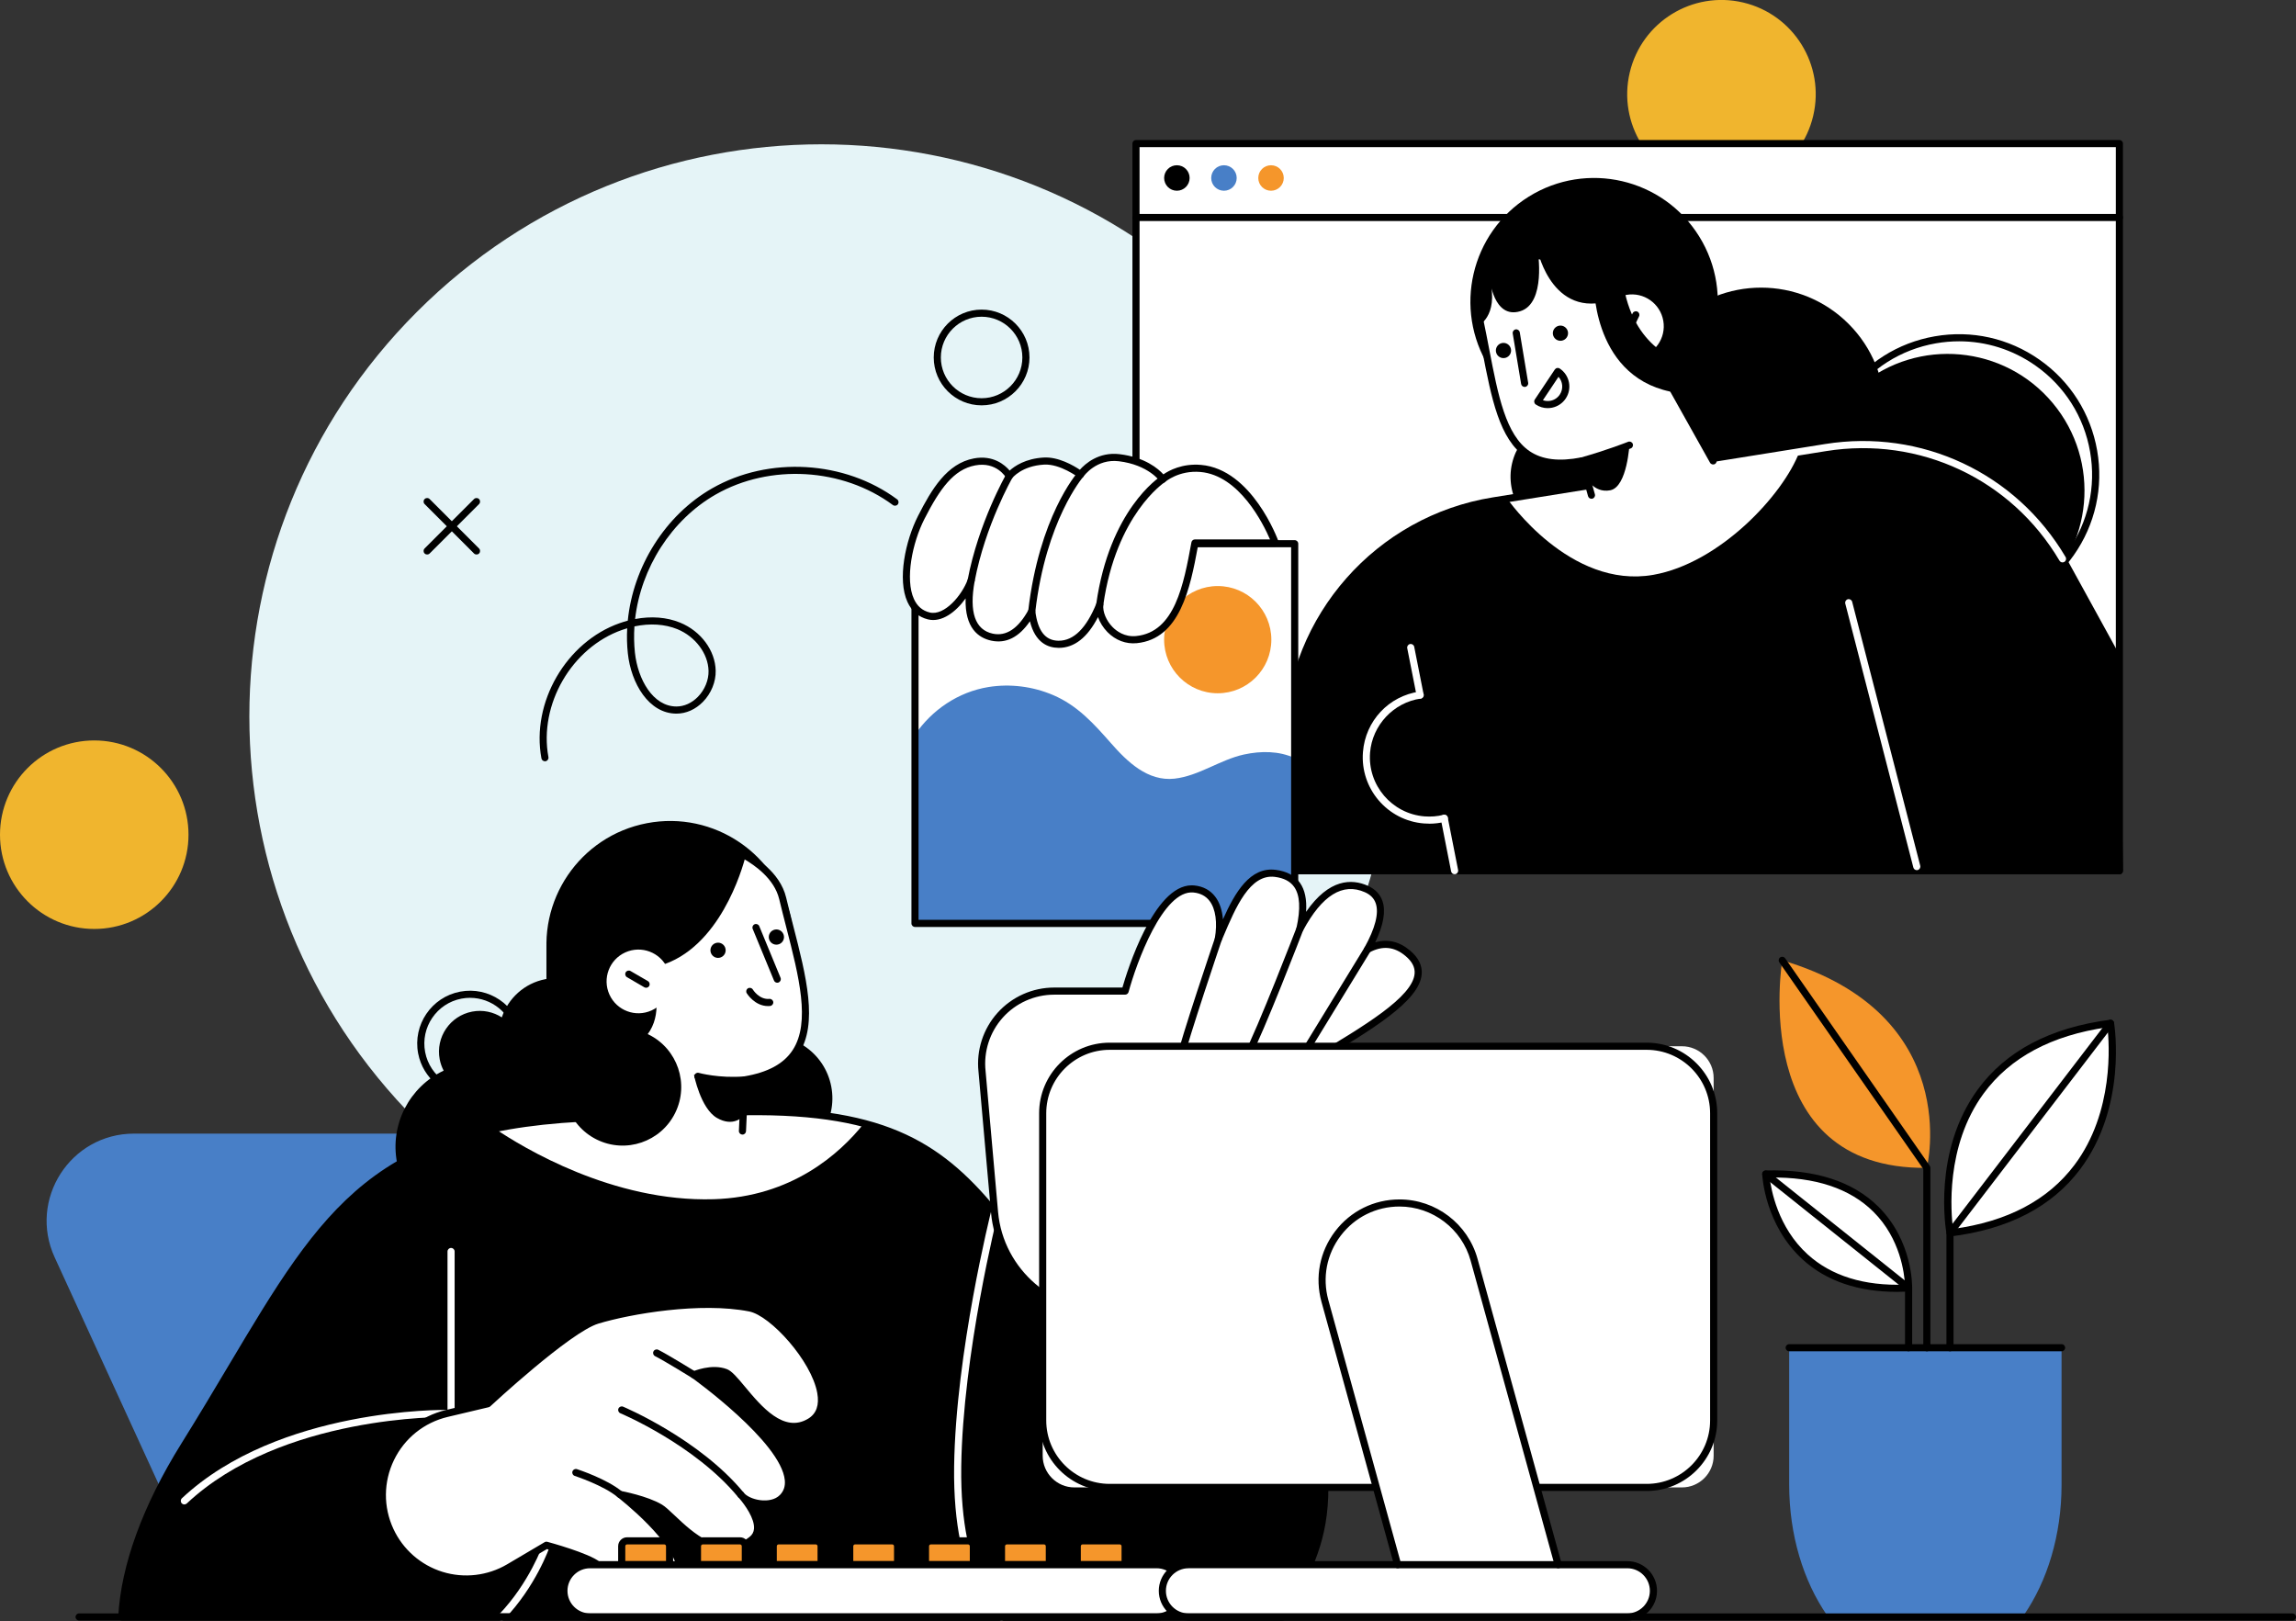 <svg width="1000" height="706" viewBox="0 0 1000 706" fill="none" xmlns="http://www.w3.org/2000/svg">
<rect x="0" y="0" width="1000" height="706" fill="#333333" stroke="none"/>
<g clip-path="url(#clip0_47_2)">
<path d="M533.949 488.196C631.252 390.892 631.252 233.133 533.949 135.83C436.646 38.527 278.886 38.527 181.583 135.83C84.28 233.133 84.28 390.893 181.583 488.196C278.886 585.499 436.646 585.499 533.949 488.196Z" fill="#E5F4F7"/>
<path d="M255.55 493.73H58.36C30.65 493.73 12.25 522.41 23.8 547.6L95.45 703.87H376.29L290.1 515.91C283.9 502.4 270.4 493.74 255.54 493.74L255.55 493.73Z" fill="#487FC7"/>
<path d="M266.7 456.7C267.47 453.4 267.58 449.88 266.9 446.34C264.3 432.76 251.18 423.85 237.6 426.45C228.39 428.21 221.34 434.81 218.56 443.1C214.86 440.73 210.29 439.7 205.63 440.59C195.99 442.44 189.66 451.75 191.51 461.39C191.85 463.15 192.44 464.79 193.23 466.3C178.47 473.29 169.71 489.59 172.92 506.37C176.73 526.28 195.96 539.34 215.88 535.53C225.58 533.67 233.65 528.15 238.93 520.68C242.28 520.99 245.74 520.85 249.21 520.18C269.12 516.37 282.18 497.14 278.37 477.22C276.79 468.96 272.55 461.88 266.71 456.69L266.7 456.7Z" fill="black"/>
<path d="M362.05 473.22C359.22 458.41 344.91 448.7 330.1 451.53C315.29 454.36 305.58 468.67 308.41 483.48C311.24 498.29 325.55 508 340.36 505.17C355.17 502.34 364.88 488.03 362.05 473.22Z" fill="black"/>
<path d="M204.71 477.49C193.9 477.49 184.23 469.81 182.12 458.81C179.74 446.35 187.93 434.28 200.39 431.9C212.86 429.51 224.92 437.71 227.31 450.17C229.69 462.63 221.5 474.7 209.04 477.08C207.59 477.36 206.14 477.49 204.71 477.49ZM204.73 434.58C203.49 434.58 202.24 434.7 200.98 434.94C190.2 437 183.11 447.45 185.17 458.23C187.23 469.01 197.68 476.1 208.46 474.04C219.24 471.98 226.33 461.53 224.27 450.75C222.45 441.23 214.09 434.59 204.73 434.59V434.58Z" fill="black"/>
<path d="M558.69 704.24C567.48 687.61 577.14 673.46 577 647.83C576.72 595.75 550.05 565.21 527.96 510.69L433.16 527.98C407.51 496.71 380.91 482.5 319.12 484.31L262 486.63C149.16 490.05 137.33 538.1 80.3 629.55C62.63 657.88 54.14 683.22 53.05 704.24H558.7H558.69Z" fill="black"/>
<path d="M218.44 705.79C218.05 705.79 217.67 705.65 217.36 705.36C216.74 704.77 216.72 703.78 217.32 703.17C230.63 689.35 236.47 672.68 236.52 672.51C236.8 671.7 237.69 671.27 238.49 671.55C239.3 671.83 239.73 672.71 239.45 673.52C239.21 674.23 233.35 690.99 219.54 705.32C219.24 705.64 218.83 705.79 218.42 705.79H218.44Z" fill="white"/>
<path d="M319.12 484.3L262 486.62C244.2 487.16 228.92 488.81 215.57 491.57C227.67 499.75 266.87 523.61 310.81 522.3C344.84 521.28 365.72 502.54 376.3 489.27C361.08 485.25 342.66 483.61 319.12 484.3Z" fill="white"/>
<path d="M789.719 50.469C794.927 28.404 781.261 6.295 759.196 1.087C737.131 -4.12 715.022 9.545 709.814 31.61C704.606 53.675 718.272 75.784 740.337 80.992C762.402 86.2 784.511 72.534 789.719 50.469Z" fill="#F0B52E"/>
<path d="M41.05 404.59C63.721 404.59 82.1 386.211 82.1 363.54C82.1 340.869 63.721 322.49 41.05 322.49C18.379 322.49 0 340.869 0 363.54C0 386.211 18.379 404.59 41.05 404.59Z" fill="#F0B52E"/>
<path d="M558.69 705.79H53.04C52.61 705.79 52.21 705.62 51.92 705.31C51.63 705 51.48 704.59 51.5 704.16C52.66 681.78 62.17 655.69 78.98 628.73C86.48 616.7 93.09 605.62 99.47 594.89C140.51 526.01 163.11 488.07 261.95 485.07L319.06 482.75C383.44 480.87 409.22 496.58 433.78 526.28L527.68 509.15C528.42 509.01 529.12 509.41 529.4 510.09C536.18 526.83 543.29 541.08 550.16 554.86C565.29 585.2 578.35 611.4 578.55 647.8C578.67 670.73 571.19 684.46 563.27 699C562.2 700.96 561.12 702.94 560.06 704.95C559.79 705.46 559.26 705.78 558.69 705.78V705.79ZM54.69 702.68H557.76C558.69 700.94 559.62 699.23 560.55 697.52C568.28 683.34 575.57 669.95 575.45 647.82C575.26 612.14 562.34 586.24 547.39 556.25C540.65 542.73 533.69 528.77 527 512.43L433.44 529.49C432.88 529.59 432.32 529.38 431.96 528.95C407.85 499.56 382.73 483.98 319.16 485.85L262.06 488.17C164.91 491.12 143.93 526.33 102.14 596.47C95.74 607.2 89.13 618.31 81.61 630.36C65.48 656.22 56.2 681.18 54.69 702.67V702.68Z" fill="black"/>
<path d="M238.96 421.56C244.55 450.78 272.77 469.93 301.99 464.34C331.21 458.75 350.36 430.53 344.77 401.31C339.18 372.09 310.96 352.94 281.74 358.53C252.52 364.12 233.37 392.34 238.96 421.56Z" fill="black"/>
<path d="M923.83 62.53H495.52V379.21H923.83V62.53Z" fill="white"/>
<path d="M923.08 380.76H494.77C493.91 380.76 493.22 380.07 493.22 379.21V62.53C493.22 61.67 493.91 60.98 494.77 60.98H923.08C923.94 60.98 924.63 61.67 924.63 62.53V379.21C924.63 380.07 923.94 380.76 923.08 380.76ZM496.32 377.66H921.53V64.08H496.32V377.65V377.66Z" fill="black"/>
<path d="M923.08 96.27H494.77C493.91 96.27 493.22 95.58 493.22 94.72C493.22 93.86 493.91 93.17 494.77 93.17H923.08C923.94 93.17 924.63 93.86 924.63 94.72C924.63 95.58 923.94 96.27 923.08 96.27Z" fill="black"/>
<path d="M518.13 77.52C518.13 80.58 515.65 83.07 512.58 83.07C509.51 83.07 507.03 80.59 507.03 77.52C507.03 74.45 509.51 71.97 512.58 71.97C515.65 71.97 518.13 74.45 518.13 77.52Z" fill="black"/>
<path d="M559.13 77.52C559.13 80.58 556.65 83.07 553.58 83.07C550.51 83.07 548.03 80.59 548.03 77.52C548.03 74.45 550.51 71.97 553.58 71.97C556.65 71.97 559.13 74.45 559.13 77.52Z" fill="#F5962B"/>
<path d="M538.63 77.52C538.63 80.58 536.15 83.07 533.08 83.07C530.01 83.07 527.53 80.59 527.53 77.52C527.53 74.45 530.01 71.97 533.08 71.97C536.15 71.97 538.63 74.45 538.63 77.52Z" fill="#487FC7"/>
<path d="M805.125 217.231C826.163 196.193 826.163 162.085 805.125 141.047C784.088 120.01 749.979 120.01 728.941 141.047C707.904 162.085 707.904 196.193 728.941 217.231C749.979 238.268 784.088 238.268 805.125 217.231Z" fill="black"/>
<path d="M709.33 203.21C711.79 217.31 702.36 230.73 688.27 233.19C674.17 235.65 660.75 226.22 658.29 212.13C655.83 198.03 665.26 184.61 679.35 182.15C693.45 179.69 706.87 189.12 709.33 203.22V203.21Z" fill="black"/>
<path d="M886.449 259.483C911.725 238.415 915.138 200.846 894.071 175.569C873.003 150.292 835.434 146.88 810.157 167.947C784.88 189.015 781.468 226.584 802.535 251.861C823.603 277.137 861.172 280.55 886.449 259.483Z" fill="black"/>
<path d="M853.03 267.84C840.57 267.84 828.43 264.03 818.02 256.71C804.66 247.32 795.76 233.29 792.95 217.21C790.14 201.13 793.76 184.91 803.15 171.55C812.54 158.19 826.57 149.28 842.65 146.48C858.72 143.67 874.95 147.29 888.31 156.68C901.67 166.07 910.57 180.1 913.39 196.18C916.2 212.26 912.58 228.48 903.19 241.84C893.8 255.2 879.77 264.11 863.69 266.91C860.14 267.53 856.58 267.84 853.04 267.84H853.03ZM853.28 148.65C849.92 148.65 846.55 148.94 843.17 149.53C827.9 152.2 814.58 160.65 805.67 173.33C796.76 186.01 793.32 201.41 795.99 216.67C798.65 231.94 807.11 245.26 819.79 254.17C832.47 263.08 847.86 266.52 863.14 263.85C878.41 261.18 891.72 252.73 900.63 240.05C909.54 227.37 912.98 211.97 910.31 196.71C907.65 181.44 899.19 168.12 886.51 159.21C876.63 152.27 865.1 148.65 853.27 148.65H853.28Z" fill="black"/>
<path d="M795.09 194.94L650.45 218.15C600.26 226.2 562.78 268.63 560.97 319.43L559.4 379.21H923.08L921.34 285.17L899.9 246.16C879.29 208.66 837.34 188.16 795.09 194.94Z" fill="black"/>
<path d="M783.71 196.77L656.46 217.19C656.46 217.19 683.72 256.78 720.09 250.36C748.96 245.26 776.57 215.67 783.72 196.78L783.71 196.77Z" fill="white"/>
<path d="M923.08 380.76H559.4C558.98 380.76 558.58 380.59 558.29 380.29C558 379.99 557.84 379.59 557.85 379.17L559.42 319.39C561.24 267.98 599.42 224.76 650.2 216.62L747.76 200.97C748.59 200.84 749.4 201.41 749.54 202.26C749.68 203.11 749.1 203.9 748.26 204.04L650.7 219.69C601.38 227.6 564.3 269.58 562.53 319.5L561 377.67H921.51L919.8 285.6L898.55 246.93C898.04 246.01 897.53 245.1 897 244.21C896.56 243.47 896.81 242.52 897.55 242.09C898.29 241.65 899.24 241.9 899.67 242.64C900.22 243.57 900.75 244.5 901.27 245.45L922.71 284.46C922.83 284.68 922.9 284.93 922.9 285.18L924.64 379.22C924.64 379.64 924.49 380.04 924.2 380.34C923.91 380.64 923.51 380.8 923.09 380.8L923.08 380.76Z" fill="black"/>
<path d="M898.33 244.95C897.8 244.95 897.28 244.68 896.99 244.19C875.99 208.67 836.09 189.93 795.34 196.47L748.26 204.02C747.42 204.15 746.62 203.58 746.48 202.73C746.34 201.88 746.92 201.09 747.76 200.95L794.84 193.4C836.88 186.66 878.01 205.97 899.65 242.6C900.09 243.34 899.84 244.29 899.1 244.72C898.85 244.87 898.58 244.94 898.31 244.94L898.33 244.95Z" fill="white"/>
<path d="M834.84 378.98C834.15 378.98 833.52 378.52 833.34 377.82L803.69 262.88C803.48 262.05 803.98 261.2 804.8 260.99C805.63 260.78 806.47 261.27 806.69 262.1L836.34 377.04C836.55 377.87 836.05 378.71 835.23 378.93C835.1 378.96 834.97 378.98 834.84 378.98Z" fill="white"/>
<path d="M622.48 358.73C621.71 358.73 620.94 358.7 620.16 358.64C604.26 357.38 592.36 343.42 593.62 327.53C594.69 313.95 604.85 303.12 618.31 301.19C619.14 301.07 619.94 301.66 620.07 302.5C620.19 303.35 619.6 304.13 618.76 304.26C606.94 305.96 597.67 315.85 596.72 327.78C595.6 341.97 606.23 354.43 620.42 355.56C623.21 355.78 625.99 355.56 628.68 354.89C629.51 354.69 630.35 355.19 630.56 356.02C630.77 356.85 630.26 357.69 629.43 357.9C627.16 358.46 624.84 358.75 622.49 358.75L622.48 358.73Z" fill="white"/>
<path d="M633.54 380.76C632.81 380.76 632.17 380.25 632.02 379.51L627.52 356.68C627.35 355.84 627.9 355.02 628.74 354.86C629.58 354.69 630.4 355.24 630.56 356.08L635.06 378.91C635.23 379.75 634.68 380.57 633.84 380.73C633.74 380.75 633.64 380.76 633.54 380.76Z" fill="white"/>
<path d="M618.52 304.27C617.79 304.27 617.15 303.76 617 303.02L612.91 282.32C612.74 281.48 613.29 280.66 614.13 280.5C614.98 280.34 615.79 280.88 615.95 281.72L620.04 302.42C620.21 303.26 619.66 304.08 618.82 304.24C618.72 304.26 618.62 304.27 618.52 304.27Z" fill="white"/>
<path d="M722.769 177.113C748.025 161.386 755.75 128.164 740.023 102.909C724.297 77.653 691.075 69.928 665.819 85.654C640.564 101.381 632.839 134.603 648.565 159.859C664.291 185.114 697.514 192.839 722.769 177.113Z" fill="black"/>
<path d="M749.79 207.28L717.58 149.77L706 130.97C679.64 97.31 645.41 116.76 644.81 118.99C643.65 123.33 642.62 130.5 644.53 139.56C652.42 176.95 653.33 207.69 688.98 200.74L695.06 222.54L749.79 207.28Z" fill="white"/>
<path d="M693.15 217.23C692.47 217.23 691.85 216.78 691.66 216.1L687.88 202.53C678.07 204.21 670.41 203.08 664.51 199.09C653.03 191.33 649.59 173.53 645.61 152.91C644.8 148.7 643.96 144.34 643.02 139.89C641.06 130.59 642.1 123.18 643.32 118.6C643.89 116.48 651.34 112.53 659.75 110.81C670.19 108.68 690.24 108.33 707.22 130.02L718.9 148.96L747.49 199.99C747.91 200.74 747.64 201.68 746.89 202.1C746.14 202.52 745.2 202.25 744.78 201.5L716.23 150.53L704.68 131.79C694.95 119.38 683.05 112.99 669.4 112.94C669.35 112.94 669.29 112.94 669.24 112.94C656.79 112.94 647.49 118.4 646.25 119.63C645.14 123.89 644.25 130.69 646.05 139.24C646.99 143.71 647.84 148.09 648.65 152.32C652.49 172.26 655.82 189.49 666.24 196.52C671.71 200.22 679.05 201.1 688.69 199.22C689.49 199.06 690.26 199.55 690.48 200.33L694.64 215.27C694.87 216.09 694.39 216.95 693.56 217.18C693.42 217.22 693.28 217.24 693.14 217.24L693.15 217.23Z" fill="black"/>
<path d="M690.34 207.26C690.34 207.26 693.86 215 701.34 213.53C708.81 212.05 709.72 193.18 709.72 193.18L688.98 201.14L690.34 207.26Z" fill="black"/>
<path d="M724.43 139.71C725.75 147.26 720.7 154.44 713.15 155.76C705.6 157.08 698.42 152.03 697.1 144.48C695.78 136.93 700.83 129.75 708.38 128.43C715.93 127.11 723.11 132.16 724.43 139.71Z" fill="white"/>
<path d="M708.69 146.54C708.46 146.54 708.24 146.49 708.02 146.39C707.25 146.02 706.92 145.09 707.29 144.32L711.07 136.44C711.44 135.67 712.37 135.35 713.14 135.71C713.91 136.08 714.24 137.01 713.87 137.78L710.09 145.66C709.82 146.22 709.27 146.54 708.69 146.54Z" fill="black"/>
<path d="M651.63 153.54C652.12 155.3 653.95 156.34 655.71 155.85C657.47 155.36 658.51 153.53 658.02 151.77C657.53 150.01 655.7 148.97 653.94 149.46C652.18 149.95 651.14 151.78 651.63 153.54Z" fill="black"/>
<path d="M664.04 168.52C663.3 168.52 662.64 167.98 662.51 167.22L658.85 145.24C658.71 144.4 659.28 143.6 660.13 143.46C660.97 143.32 661.77 143.89 661.92 144.74L665.58 166.72C665.72 167.56 665.15 168.36 664.3 168.5C664.21 168.51 664.13 168.52 664.04 168.52Z" fill="black"/>
<path d="M688.98 202.29C688.3 202.29 687.68 201.84 687.49 201.16C687.26 200.34 687.74 199.48 688.57 199.25C699.79 196.12 709.01 192.46 709.11 192.42C709.9 192.11 710.81 192.49 711.12 193.29C711.44 194.09 711.05 194.99 710.25 195.3C710.16 195.34 700.79 199.06 689.4 202.23C689.26 202.27 689.12 202.29 688.98 202.29Z" fill="black"/>
<path d="M674.09 177.76C672.25 177.76 670.45 177.22 668.89 176.17C668.18 175.69 667.99 174.73 668.46 174.02L677.18 160.94C677.41 160.6 677.76 160.36 678.17 160.28C678.57 160.2 678.99 160.28 679.33 160.51C683.65 163.39 684.82 169.25 681.94 173.56C680.54 175.65 678.42 177.07 675.95 177.57C675.33 177.69 674.71 177.75 674.09 177.75V177.76ZM672 174.3C673.06 174.68 674.21 174.76 675.34 174.54C676.99 174.21 678.42 173.26 679.35 171.85C680.99 169.4 680.68 166.21 678.79 164.12L672 174.3Z" fill="black"/>
<path d="M682.91 144.6C683.19 146.41 681.95 148.1 680.15 148.39C678.34 148.67 676.65 147.44 676.36 145.63C676.08 143.82 677.32 142.13 679.12 141.84C680.93 141.56 682.62 142.8 682.91 144.6Z" fill="black"/>
<path d="M643.47 142.1C643.47 142.1 652.96 138.08 648.84 121.6C648.84 121.6 650.54 139 662.05 135.57C673.56 132.14 669.74 109.24 669.74 109.24C669.74 109.24 676.52 141.55 704.85 129.56C705.86 129.13 690.73 92.75 690.73 92.75L649.97 108.32C649.97 108.32 634.89 125.97 643.46 142.1H643.47Z" fill="black"/>
<path d="M732.87 157.52C732.87 157.52 710.77 152.65 706.77 122.05L694.3 125.26C694.3 125.26 694.3 169.01 734.71 171.51L732.88 157.52H732.87Z" fill="black"/>
<path d="M563.89 236.8H398.52V402.17H563.89V236.8Z" fill="white"/>
<path d="M553.72 278.59C553.72 291.49 543.26 301.94 530.37 301.94C517.47 301.94 507.02 291.48 507.02 278.59C507.02 265.7 517.48 255.24 530.37 255.24C543.26 255.24 553.72 265.7 553.72 278.59Z" fill="#F5962B"/>
<path d="M563.89 330.18C557.05 327 549.15 327.01 541.77 328.62C531.35 330.9 522.16 337.94 511.56 339.13C499.88 340.43 490.96 331.75 483.85 323.66C476.39 315.18 469.26 307.24 458.66 302.72C449.83 298.96 439.98 297.7 430.5 299.23C417.36 301.36 405.84 309.2 398.52 319.99V402.16H563.89V330.17V330.18Z" fill="#487FC7"/>
<path d="M563.89 403.72H398.52C397.66 403.72 396.97 403.03 396.97 402.17V236.8C396.97 235.94 397.66 235.25 398.52 235.25H563.89C564.75 235.25 565.44 235.94 565.44 236.8V402.17C565.44 403.03 564.75 403.72 563.89 403.72ZM400.07 400.62H562.34V238.35H400.07V400.62Z" fill="black"/>
<path d="M522.98 204.01C512.71 203.11 506.44 208.73 506.44 208.73C506.44 208.73 501.29 201.02 487.44 199.34C476.63 198.04 470.61 206.69 470.61 206.69C470.61 206.69 462.33 200.36 454.65 200.81C444.02 201.44 439.59 207.35 439.59 207.35C439.59 207.35 435.01 199.2 424.48 201.17C413.84 203.16 407.42 213.27 401.28 225.3C394.38 238.81 389.77 264.61 404.56 268.26C411.97 270.09 420.24 260.49 423 252.83C420.98 263.96 421.71 275.28 432.1 277.51C439.66 279.13 445.28 273.84 449.39 266.29C450.36 274.32 453.53 280.54 461.01 280.61C469.46 280.69 475.19 272.81 479.03 263.27C478.27 269.72 485.11 279.55 495.02 278.56C513.04 276.75 517.05 255.05 520.46 236.47H555.47C555.47 236.47 544.37 205.87 523.01 204.01H522.98Z" fill="white"/>
<path d="M461.11 282.16C461.11 282.16 461.01 282.16 460.97 282.16C456.44 282.12 450.88 279.96 448.57 270.59C443.8 277.56 438.17 280.4 431.76 279.03C426.16 277.83 420.17 273.55 420.56 260.63C416.42 266.43 410.21 271.26 404.18 269.77C400.09 268.76 397.08 266.21 395.24 262.18C390.78 252.42 394.31 235.53 399.89 224.6C405.72 213.18 412.4 201.85 424.19 199.65C432.57 198.09 437.6 202.44 439.74 204.96C441.89 203 446.61 199.74 454.56 199.27C460.98 198.88 467.63 202.8 470.32 204.6C472.54 202.09 478.47 196.7 487.63 197.81C498.72 199.15 504.52 204.19 506.7 206.6C509.14 204.92 514.94 201.76 523.12 202.48C545.21 204.41 556.44 234.67 556.9 235.96C557.07 236.44 557 236.97 556.71 237.38C556.42 237.79 555.95 238.04 555.44 238.04H521.72C518.36 256.26 513.91 278.24 495.14 280.12C490.41 280.59 485.86 278.87 482.34 275.29C480.47 273.38 479.05 271.09 478.22 268.76C473.64 277.67 467.9 282.17 461.12 282.17L461.11 282.16ZM449.37 264.73C449.47 264.73 449.56 264.73 449.66 264.76C450.32 264.89 450.83 265.43 450.91 266.1C451.96 274.77 455.26 279 461 279.06C461.03 279.06 461.07 279.06 461.11 279.06C467.66 279.06 473.19 273.56 477.57 262.7C477.86 261.98 478.64 261.59 479.39 261.78C480.14 261.97 480.64 262.69 480.55 263.46C480.2 266.43 481.81 270.31 484.56 273.1C486.21 274.78 489.75 277.54 494.84 277.02C511.72 275.33 515.54 254.54 518.91 236.2C519.05 235.46 519.69 234.93 520.44 234.93H553.14C550.22 228.15 539.8 207.04 522.85 205.56C513.41 204.74 507.53 209.84 507.48 209.89C507.14 210.19 506.69 210.33 506.25 210.27C505.8 210.21 505.41 209.97 505.16 209.59C505.12 209.52 500.16 202.44 487.26 200.88C477.54 199.72 472.11 207.26 471.88 207.58C471.64 207.92 471.26 208.16 470.85 208.22C470.42 208.28 470.01 208.18 469.67 207.92C469.59 207.86 461.73 201.95 454.74 202.35C445.03 202.92 440.99 208.06 440.82 208.28C440.5 208.69 439.99 208.92 439.48 208.89C438.96 208.85 438.49 208.56 438.23 208.11C438.06 207.82 434.03 200.96 424.75 202.69C415.36 204.44 409.33 212.91 402.64 226C397.32 236.43 394.14 252.32 398.05 260.88C399.5 264.05 401.74 265.97 404.91 266.75C411.34 268.33 419.02 259.24 421.52 252.3C421.79 251.54 422.59 251.11 423.38 251.33C424.16 251.54 424.65 252.31 424.5 253.1C422.04 266.63 424.69 274.33 432.4 275.98C438.28 277.24 443.54 273.73 448 265.53C448.28 265.02 448.8 264.72 449.36 264.72L449.37 264.73Z" fill="black"/>
<path d="M422.98 254.38C422.88 254.38 422.79 254.38 422.69 254.35C421.85 254.19 421.29 253.38 421.45 252.54C426.14 227.75 438.1 206.79 438.23 206.58C438.66 205.84 439.6 205.58 440.35 206.01C441.09 206.44 441.35 207.39 440.92 208.13C440.8 208.33 429.1 228.87 424.51 253.12C424.37 253.86 423.72 254.38 422.99 254.38H422.98Z" fill="black"/>
<path d="M449.37 267.83C449.31 267.83 449.25 267.83 449.19 267.82C448.34 267.72 447.73 266.95 447.83 266.1C452.58 225.19 468.75 206.44 469.43 205.66C470 205.02 470.97 204.96 471.62 205.52C472.26 206.08 472.33 207.06 471.76 207.71C471.6 207.89 455.54 226.6 450.91 266.46C450.82 267.25 450.15 267.83 449.37 267.83Z" fill="black"/>
<path d="M479 264.82C478.93 264.82 478.85 264.82 478.78 264.8C477.93 264.68 477.34 263.9 477.46 263.05C483.26 222.11 504.69 208 505.6 207.42C506.32 206.96 507.28 207.17 507.74 207.89C508.2 208.61 507.99 209.57 507.27 210.03C507.06 210.17 486.12 224.06 480.53 263.49C480.42 264.26 479.76 264.82 479 264.82Z" fill="black"/>
<path d="M388.84 642.9C388.35 642.9 387.87 642.67 387.57 642.24C387.08 641.54 387.25 640.57 387.95 640.08C399.22 632.2 405.95 619.29 405.95 605.56C405.95 588.45 395.73 573.17 379.92 566.64C379.13 566.31 378.75 565.41 379.08 564.61C379.41 563.82 380.32 563.44 381.11 563.77C398.09 570.78 409.06 587.19 409.06 605.56C409.06 620.3 401.84 634.16 389.74 642.62C389.47 642.81 389.16 642.9 388.85 642.9H388.84Z" fill="black"/>
<path d="M380.52 566.76C379.66 566.76 378.97 566.07 378.97 565.21V545.07C378.97 544.21 379.66 543.52 380.52 543.52C381.38 543.52 382.07 544.21 382.07 545.07V565.21C382.07 566.07 381.38 566.76 380.52 566.76Z" fill="black"/>
<path d="M395.92 686.86C395.17 686.86 394.51 686.32 394.39 685.56L387.3 641.59C387.16 640.75 387.74 639.95 388.58 639.81C389.42 639.67 390.22 640.25 390.36 641.09L397.45 685.06C397.59 685.9 397.01 686.7 396.17 686.84C396.09 686.85 396 686.86 395.92 686.86Z" fill="black"/>
<path d="M80.29 655.23C79.88 655.23 79.46 655.07 79.16 654.74C78.57 654.12 78.61 653.13 79.23 652.55C121.43 612.99 193.93 614.06 194.67 614.07C195.53 614.09 196.21 614.8 196.19 615.65C196.17 616.51 195.44 617.12 194.61 617.17C193.93 617.14 122.62 616.13 81.36 654.81C81.06 655.09 80.68 655.23 80.3 655.23H80.29Z" fill="white"/>
<path d="M196.46 631.1C195.6 631.1 194.91 630.41 194.91 629.55V545.07C194.91 544.21 195.6 543.52 196.46 543.52C197.32 543.52 198.01 544.21 198.01 545.07V629.55C198.01 630.41 197.32 631.1 196.46 631.1Z" fill="white"/>
<path d="M269.99 490.9L272.19 455.96C294.17 446.66 279.78 420.39 279.78 420.39C309.56 418.13 321.6 379.78 323.36 371.94C325.97 373.51 338.15 379.86 340.88 391.27C349.66 428 364.1 463.69 324.37 470.34L323.37 492.61L270 490.9H269.99Z" fill="white"/>
<path d="M323.37 494.15C322.44 494.11 321.78 493.39 321.82 492.53L322.82 470.26C322.86 469.53 323.39 468.92 324.12 468.8C334.45 467.07 341.37 463.31 345.27 457.3C353.1 445.26 347.94 425.2 342.48 403.97C341.43 399.89 340.37 395.76 339.38 391.62C337.21 382.56 328.47 376.76 324.35 374.31C321.88 383.15 310.43 417.83 282.15 421.69C284.1 426.01 287.92 436.31 284.76 445.38C282.98 450.51 279.25 454.41 273.68 456.99L272.33 478.42C272.28 479.28 271.6 479.92 270.68 479.87C269.83 479.82 269.18 479.08 269.23 478.22L270.64 455.85C270.68 455.26 271.04 454.75 271.58 454.52C276.8 452.31 280.24 448.9 281.82 444.37C285.4 434.11 278.48 421.25 278.41 421.12C278.16 420.66 278.16 420.1 278.41 419.64C278.66 419.18 279.13 418.87 279.66 418.83C306.03 416.83 319.05 384.05 321.85 371.59C321.96 371.1 322.29 370.7 322.75 370.5C323.21 370.3 323.74 370.34 324.16 370.6L324.82 370.99C328.5 373.13 339.69 379.64 342.39 390.9C343.38 395.03 344.43 399.14 345.48 403.2C351.12 425.11 356.44 445.81 347.87 459C343.63 465.52 336.42 469.67 325.87 471.64L324.92 492.67C324.88 493.5 324.2 494.15 323.37 494.15Z" fill="black"/>
<path d="M269.99 490.42C269.03 490.36 268.38 489.62 268.44 488.76L270.74 454.37C270.8 453.52 271.53 452.88 272.39 452.93C273.24 452.99 273.89 453.73 273.84 454.58L271.54 488.97C271.49 489.79 270.8 490.42 269.99 490.42Z" fill="black"/>
<path d="M319.08 472.11C310.22 472.11 303.84 470.34 303.52 470.26C302.7 470.03 302.22 469.17 302.45 468.35C302.68 467.52 303.54 467.04 304.36 467.28C304.45 467.3 313.27 469.73 324.25 468.8C325.15 468.72 325.86 469.36 325.93 470.21C326 471.06 325.37 471.81 324.51 471.89C322.63 472.05 320.81 472.12 319.09 472.12L319.08 472.11Z" fill="black"/>
<path d="M323.44 486.32C323.44 486.32 319.39 491.03 312.23 486.88C305.08 482.74 302.26 468.1 302.26 468.1L324.37 470.33L323.44 486.32Z" fill="black"/>
<path d="M334.51 438.18C328.75 438.18 325.39 432.83 325.24 432.59C324.79 431.86 325.02 430.91 325.75 430.46C326.48 430.01 327.43 430.24 327.88 430.96C327.91 431.01 330.64 435.46 335.1 435.05C335.93 434.97 336.71 435.6 336.79 436.45C336.87 437.3 336.24 438.06 335.39 438.14C335.1 438.17 334.81 438.18 334.52 438.18H334.51Z" fill="black"/>
<path d="M265.42 433.15C268.57 440.13 276.79 443.23 283.77 440.08C290.75 436.93 293.85 428.71 290.7 421.73C287.55 414.75 279.33 411.65 272.35 414.8C265.37 417.95 262.27 426.17 265.42 433.15Z" fill="white"/>
<path d="M281.41 430.2C281.15 430.2 280.88 430.13 280.63 429.99L273.08 425.6C272.34 425.17 272.09 424.22 272.52 423.48C272.95 422.74 273.9 422.49 274.64 422.92L282.19 427.31C282.93 427.74 283.18 428.69 282.75 429.43C282.46 429.93 281.94 430.2 281.41 430.2Z" fill="black"/>
<path d="M338.53 428.01C337.92 428.01 337.34 427.65 337.1 427.05L327.83 404.57C327.5 403.78 327.88 402.87 328.67 402.54C329.45 402.22 330.37 402.59 330.69 403.38L339.96 425.86C340.29 426.65 339.91 427.56 339.12 427.89C338.93 427.97 338.73 428.01 338.53 428.01Z" fill="black"/>
<path d="M309.66 415.11C310.34 416.81 312.26 417.64 313.97 416.96C315.67 416.28 316.5 414.36 315.82 412.65C315.14 410.95 313.22 410.12 311.51 410.8C309.81 411.48 308.98 413.4 309.66 415.11Z" fill="black"/>
<path d="M335.07 409.35C335.75 411.05 337.67 411.88 339.38 411.2C341.08 410.52 341.91 408.6 341.23 406.89C340.55 405.19 338.63 404.36 336.92 405.04C335.22 405.72 334.39 407.64 335.07 409.35Z" fill="black"/>
<path d="M237.99 411.44V465.31H256.44V408.12L237.99 411.44Z" fill="black"/>
<path d="M779.26 586.98V646.64C779.26 668.66 785.51 688.65 795.67 703.41H881.48C891.65 688.65 897.89 668.66 897.89 646.64V586.98H779.25H779.26Z" fill="#487FC7"/>
<path d="M294.069 484.716C300.301 472.08 295.109 456.785 282.473 450.554C269.837 444.322 254.542 449.514 248.311 462.15C242.079 474.786 247.271 490.081 259.907 496.312C272.543 502.543 287.838 497.351 294.069 484.716Z" fill="black"/>
<path d="M326.56 569.66C303.94 565.21 272.96 571.14 260.18 574.99C247.4 578.84 212.45 611.39 212.45 611.39L194.64 615.61C172.12 620.95 160.17 645.6 169.92 666.59C179.03 686.18 203.05 693.64 221.65 682.65L237.99 673C237.99 673 255.63 677.76 260.29 681.47C267.01 686.83 281.69 701.27 292.65 693.07C309.07 680.8 269.99 650.85 269.99 650.85C269.99 650.85 281.42 652.96 287.54 656.66C293.66 660.36 310.2 683.85 327.35 670.65C335.28 664.55 322.67 651.04 322.67 651.04C325.82 655.02 336.06 657.09 340.82 652.17C355.6 636.86 302.22 598.79 302.22 598.79C302.22 598.79 309.94 595.41 316.06 597.77C322.18 600.12 336.31 629.28 352.83 619.17C369.36 609.07 340.3 572.35 326.56 569.65V569.66Z" fill="white"/>
<path d="M285.24 697.13C276.63 697.13 267.72 689.68 261.81 684.74C260.89 683.97 260.06 683.28 259.32 682.69C255.85 679.92 243.47 676.13 238.21 674.67L222.44 683.98C213.2 689.44 202.02 690.74 191.77 687.56C181.52 684.38 173.04 676.97 168.52 667.23C163.67 656.8 163.77 644.89 168.78 634.54C173.8 624.19 183.09 616.74 194.28 614.09L211.7 609.96C215.38 606.55 247.25 577.25 259.73 573.49C270.1 570.36 302.38 563.31 326.86 568.12C337.46 570.21 356.2 590.59 358.98 606.14C360.15 612.67 358.3 617.63 353.64 620.48C340.77 628.35 329.52 614.86 322.07 605.94C319.41 602.75 316.9 599.74 315.5 599.2C312.14 597.91 308.13 598.58 305.54 599.29C314.31 605.84 343.45 628.71 344.9 644.43C345.22 647.9 344.22 650.86 341.94 653.23C339.67 655.58 336.19 656.76 332.13 656.56C330.83 656.5 329.54 656.29 328.31 655.96C330.14 658.96 331.77 662.67 331.5 666.05C331.3 668.42 330.23 670.38 328.31 671.85C313.72 683.07 299.36 669.5 291.65 662.2C289.64 660.3 287.9 658.65 286.75 657.96C283.85 656.21 279.63 654.81 276.11 653.85C284.06 660.74 298.3 674.6 298.24 685.38C298.22 689 296.65 692 293.59 694.29C290.92 696.29 288.1 697.1 285.25 697.1L285.24 697.13ZM237.99 671.46C238.13 671.46 238.26 671.48 238.39 671.51C239.12 671.71 256.39 676.39 261.25 680.26C262 680.86 262.86 681.57 263.79 682.36C270.95 688.35 282.95 698.39 291.72 691.84C294 690.14 295.11 688.03 295.13 685.4C295.21 672.29 269.31 652.3 269.05 652.09C268.48 651.65 268.29 650.88 268.58 650.23C268.87 649.57 269.58 649.21 270.28 649.33C270.76 649.42 282.06 651.54 288.35 655.33C289.78 656.19 291.54 657.86 293.78 659.97C301.8 667.56 313.93 679.03 326.41 669.42C327.63 668.48 328.28 667.31 328.4 665.82C328.76 661.38 324.33 655.29 322.05 652.66C321.84 652.45 321.64 652.22 321.46 652C320.95 651.35 321.03 650.4 321.66 649.86C322.29 649.32 323.24 649.37 323.81 649.98C323.86 650.03 324.03 650.22 324.31 650.54C325.94 652.14 329.09 653.32 332.28 653.48C334.12 653.56 337.5 653.38 339.71 651.09C341.36 649.38 342.05 647.3 341.82 644.73C340.28 628.02 301.72 600.33 301.33 600.05C300.88 599.73 300.63 599.18 300.69 598.63C300.75 598.08 301.1 597.59 301.61 597.37C301.95 597.22 309.98 593.76 316.63 596.32C318.78 597.15 321.17 600.01 324.47 603.97C331.63 612.56 341.44 624.33 352.04 617.85C355.57 615.69 356.89 611.94 355.95 606.7C353.45 592.73 335.6 573.01 326.28 571.18C305.09 567.01 274.78 572.21 260.64 576.47C248.35 580.17 213.87 612.2 213.53 612.52C213.33 612.7 213.09 612.83 212.83 612.89L195.02 617.11C184.74 619.55 176.2 626.39 171.6 635.9C166.99 645.4 166.91 656.35 171.36 665.92C175.52 674.86 183.3 681.67 192.72 684.59C202.14 687.51 212.41 686.31 220.9 681.3L237.24 671.65C237.48 671.51 237.75 671.44 238.03 671.44L237.99 671.46Z" fill="black"/>
<path d="M237.33 331.55C236.6 331.55 235.95 331.03 235.81 330.28C231.3 305.99 246.59 279.58 269.91 271.4C271.08 270.99 272.25 270.63 273.42 270.32C275.76 246.85 289.66 224.41 310.17 212.68C334.81 198.59 367.93 200.56 390.73 217.47C391.42 217.98 391.56 218.95 391.05 219.64C390.54 220.33 389.57 220.47 388.88 219.96C367.05 203.76 335.31 201.88 311.71 215.38C292.35 226.45 279.14 247.48 276.61 269.61C283.64 268.28 290.42 268.8 296.21 271.17C305.28 274.88 311.51 283.29 311.71 292.09C311.82 296.93 309.76 302.01 306.18 305.66C302.94 308.98 298.84 310.81 294.64 310.81C282.57 310.81 274.84 297.6 273.45 284.56C273.06 280.93 272.97 277.27 273.17 273.63C272.43 273.85 271.69 274.09 270.94 274.35C249.01 282.04 234.62 306.88 238.86 329.73C239.02 330.57 238.46 331.38 237.62 331.54C237.52 331.56 237.43 331.57 237.33 331.57V331.55ZM276.32 272.82C276.07 276.61 276.13 280.43 276.53 284.22C277.78 295.89 284.4 307.7 294.63 307.7C297.99 307.7 301.3 306.2 303.96 303.49C306.96 300.42 308.7 296.18 308.6 292.16C308.43 284.68 302.85 277.23 295.03 274.03C289.56 271.8 283.06 271.39 276.31 272.82H276.32Z" fill="black"/>
<path d="M302.21 600.35C301.93 600.35 301.65 600.27 301.4 600.12C301.28 600.05 289.42 592.71 285.31 590.65C284.54 590.27 284.23 589.34 284.62 588.57C285 587.8 285.93 587.49 286.7 587.88C290.94 590 302.55 597.18 303.04 597.48C303.77 597.93 303.99 598.89 303.54 599.61C303.25 600.08 302.74 600.34 302.22 600.34L302.21 600.35Z" fill="black"/>
<path d="M322.67 652.59C322.22 652.59 321.78 652.4 321.47 652.03C302.65 629.2 270.51 615.65 270.19 615.52C269.4 615.19 269.02 614.28 269.35 613.49C269.68 612.7 270.59 612.32 271.38 612.65C271.71 612.79 304.56 626.64 323.87 650.05C324.41 650.71 324.32 651.69 323.66 652.23C323.37 652.47 323.02 652.58 322.67 652.58V652.59Z" fill="black"/>
<path d="M269.99 652.41C269.64 652.41 269.29 652.29 268.99 652.05C262.88 646.93 250.44 642.85 250.32 642.81C249.51 642.55 249.06 641.67 249.33 640.86C249.59 640.05 250.47 639.6 251.28 639.86C251.81 640.03 264.41 644.16 270.98 649.67C271.64 650.22 271.72 651.2 271.17 651.85C270.86 652.22 270.42 652.4 269.98 652.4L269.99 652.41Z" fill="black"/>
<path d="M436.19 705.79C435.9 705.79 435.6 705.7 435.33 705.53C434.49 704.97 414.84 691.2 415.56 638.7C416.23 589.24 431.51 528.21 431.66 527.6C431.87 526.77 432.72 526.27 433.54 526.48C434.37 526.69 434.87 527.53 434.67 528.36C434.52 528.97 419.33 589.65 418.66 638.74C417.97 689.32 436.88 702.82 437.07 702.96C437.78 703.44 437.96 704.4 437.48 705.11C437.18 705.55 436.69 705.79 436.19 705.79Z" fill="white"/>
<path d="M613.19 415.22C607.26 410.19 601.24 410.47 595.62 413.48C601.91 402.12 604.42 391.34 595.07 387.18C582.49 381.59 572.8 392.17 566.14 404.57C568.82 392.46 567.9 381.96 555.43 380.38C542.92 378.79 536.49 395.16 530.6 409.06C532.43 398.45 530.04 388.16 519.95 387.17C502.51 385.46 490.02 431.65 490.02 431.65H459.12C440.33 431.65 425.69 447.95 427.71 466.64L433.15 527.97C435.47 554.16 458.28 573.7 484.51 571.97C515.16 569.96 536.2 540.26 527.94 510.68L519.68 481.09C519.68 481.09 540.05 480.97 569.09 463.62C600.24 445.01 629.03 428.65 613.18 415.22H613.19Z" fill="white"/>
<path d="M481.39 573.63C455.89 573.63 433.9 553.83 431.62 528.11L426.18 466.78C425.17 457.47 428.19 448.1 434.47 441.11C440.75 434.12 449.74 430.11 459.13 430.11H488.86C490.94 422.87 502.48 385.59 519.03 385.59C519.39 385.59 519.75 385.61 520.11 385.64C524.01 386.02 527.1 387.67 529.28 390.54C531.19 393.04 532.32 396.42 532.64 400.41C537.95 388.52 544.5 377.43 555.64 378.85C560.43 379.46 563.98 381.36 566.19 384.51C568.33 387.55 569.21 391.72 568.85 397.14C578.91 382.58 588.82 382.7 595.71 385.77C598.96 387.22 601.12 389.48 602.14 392.5C603.62 396.91 602.55 402.93 598.96 410.43C604.37 408.84 609.48 410.05 614.2 414.05C617.83 417.13 619.52 420.58 619.21 424.31C618.23 436.13 597.34 448.59 573.15 463.02L569.91 464.96C545.7 479.43 527.59 482.06 521.72 482.54L529.46 510.27C533.52 524.82 530.84 540.24 522.11 552.57C513.38 564.9 499.72 572.54 484.64 573.53C483.56 573.6 482.47 573.64 481.4 573.64L481.39 573.63ZM459.13 433.21C450.61 433.21 442.46 436.84 436.77 443.18C431.08 449.52 428.34 458.01 429.26 466.48L434.7 527.84C436.93 552.98 459.26 572.08 484.42 570.43C498.56 569.5 511.37 562.34 519.57 550.78C527.76 539.22 530.28 524.76 526.47 511.11L518.21 481.51C518.08 481.05 518.17 480.55 518.47 480.16C518.76 479.77 519.22 479.55 519.7 479.54C519.9 479.54 540.05 479.18 568.32 462.29L571.56 460.35C594.04 446.94 615.27 434.27 616.12 424.04C616.34 421.32 615.06 418.82 612.2 416.4C607.32 412.26 602.14 411.74 596.37 414.84C595.77 415.16 595.02 415.05 594.53 414.56C594.05 414.07 593.94 413.32 594.28 412.72C598.98 404.23 600.64 397.75 599.2 393.47C598.47 391.28 596.91 389.68 594.46 388.59C584.83 384.31 575.77 389.93 567.53 405.3C567.16 405.98 566.34 406.29 565.62 406.02C564.89 405.75 564.48 404.99 564.65 404.23C566.52 395.76 566.2 389.89 563.66 386.28C561.94 383.84 559.19 382.41 555.26 381.91C544.38 380.54 538.16 395.21 532.69 408.16L532.05 409.66C531.74 410.38 530.94 410.77 530.18 410.54C529.43 410.32 528.96 409.56 529.09 408.79C530.29 401.84 529.47 395.87 526.82 392.4C525.18 390.25 522.83 389.01 519.82 388.71C506.52 387.41 494.92 419.56 491.54 432.05C491.36 432.73 490.74 433.2 490.04 433.2H459.14L459.13 433.21Z" fill="black"/>
<path d="M565.8 463.76C565.53 463.76 565.25 463.69 564.99 463.53C564.26 463.08 564.03 462.13 564.48 461.4L594.3 412.67C594.75 411.94 595.7 411.71 596.43 412.16C597.16 412.61 597.39 413.56 596.94 414.29L567.12 463.02C566.83 463.5 566.32 463.76 565.79 463.76H565.8Z" fill="black"/>
<path d="M542.92 462C542.68 462 542.43 461.94 542.2 461.82C541.44 461.42 541.16 460.48 541.55 459.72C547.77 447.97 564.53 404.45 564.7 404.01C565.01 403.21 565.91 402.81 566.7 403.12C567.5 403.43 567.9 404.32 567.59 405.12C566.9 406.92 550.59 449.26 544.29 461.17C544.01 461.7 543.47 462 542.92 462Z" fill="black"/>
<path d="M513.72 463.76C513.61 463.76 513.5 463.75 513.38 463.72C512.54 463.53 512.02 462.71 512.2 461.87C514.3 452.39 528.53 410.35 529.14 408.56C529.42 407.75 530.3 407.31 531.11 407.59C531.92 407.86 532.36 408.75 532.08 409.56C531.93 410 517.3 453.23 515.23 462.54C515.07 463.26 514.43 463.76 513.72 463.76Z" fill="black"/>
<path d="M271.89 671.09H290.53C291.14 671.09 291.63 671.58 291.63 672.19V681.47H270.78V672.19C270.78 671.58 271.27 671.09 271.88 671.09H271.89Z" fill="#F5962B"/>
<path d="M291.63 683.03H270.78C269.92 683.03 269.23 682.34 269.23 681.48V673.42C269.23 671.28 270.97 669.54 273.1 669.54H289.29C291.43 669.54 293.17 671.28 293.17 673.42V681.48C293.17 682.34 292.48 683.03 291.62 683.03H291.63ZM272.34 679.93H290.08V673.42C290.08 672.99 289.73 672.64 289.3 672.64H273.11C272.68 672.64 272.34 672.99 272.34 673.42V679.93Z" fill="black"/>
<path d="M304.88 671.09H323.52C324.13 671.09 324.62 671.58 324.62 672.19V681.47H303.77V672.19C303.77 671.58 304.26 671.09 304.87 671.09H304.88Z" fill="#F5962B"/>
<path d="M324.63 683.03H303.78C302.92 683.03 302.23 682.34 302.23 681.48V673.42C302.23 671.28 303.97 669.54 306.11 669.54H322.3C324.44 669.54 326.17 671.28 326.17 673.42V681.48C326.17 682.34 325.48 683.03 324.62 683.03H324.63ZM305.33 679.93H323.07V673.42C323.07 672.99 322.72 672.64 322.3 672.64H306.11C305.68 672.64 305.33 672.99 305.33 673.42V679.93Z" fill="black"/>
<path d="M337.88 671.09H356.52C357.13 671.09 357.62 671.58 357.62 672.19V681.47H336.77V672.19C336.77 671.58 337.26 671.09 337.87 671.09H337.88Z" fill="#F5962B"/>
<path d="M357.62 683.03H336.77C335.91 683.03 335.22 682.34 335.22 681.48V673.42C335.22 671.28 336.96 669.54 339.09 669.54H355.28C357.42 669.54 359.16 671.28 359.16 673.42V681.48C359.16 682.34 358.47 683.03 357.61 683.03H357.62ZM338.33 679.93H356.07V673.42C356.07 672.99 355.72 672.64 355.29 672.64H339.1C338.67 672.64 338.33 672.99 338.33 673.42V679.93Z" fill="black"/>
<path d="M371.19 671.09H389.83C390.44 671.09 390.93 671.58 390.93 672.19V681.47H370.08V672.19C370.08 671.58 370.57 671.09 371.18 671.09H371.19Z" fill="#F5962B"/>
<path d="M390.94 683.03H370.1C369.24 683.03 368.55 682.34 368.55 681.48V673.42C368.55 671.28 370.29 669.54 372.42 669.54H388.62C390.76 669.54 392.49 671.28 392.49 673.42V681.48C392.49 682.34 391.8 683.03 390.94 683.03ZM371.64 679.93H389.38V673.42C389.38 672.99 389.03 672.64 388.61 672.64H372.41C371.98 672.64 371.64 672.99 371.64 673.42V679.93Z" fill="black"/>
<path d="M404.19 671.09H422.83C423.44 671.09 423.93 671.58 423.93 672.19V681.47H403.08V672.19C403.08 671.58 403.57 671.09 404.18 671.09H404.19Z" fill="#F5962B"/>
<path d="M423.94 683.03H403.09C402.23 683.03 401.54 682.34 401.54 681.48V673.42C401.54 671.28 403.28 669.54 405.42 669.54H421.61C423.75 669.54 425.49 671.28 425.49 673.42V681.48C425.49 682.34 424.8 683.03 423.94 683.03ZM404.64 679.93H422.39V673.42C422.39 672.99 422.04 672.64 421.61 672.64H405.42C404.99 672.64 404.64 672.99 404.64 673.42V679.93Z" fill="black"/>
<path d="M437.29 671.09H455.93C456.54 671.09 457.03 671.58 457.03 672.19V681.47H436.18V672.19C436.18 671.58 436.67 671.09 437.28 671.09H437.29Z" fill="#F5962B"/>
<path d="M457.03 683.03H436.18C435.32 683.03 434.63 682.34 434.63 681.48V673.42C434.63 671.28 436.37 669.54 438.51 669.54H454.7C456.84 669.54 458.57 671.28 458.57 673.42V681.48C458.57 682.34 457.88 683.03 457.02 683.03H457.03ZM437.74 679.93H455.48V673.42C455.48 672.99 455.13 672.64 454.71 672.64H438.52C438.09 672.64 437.74 672.99 437.74 673.42V679.93Z" fill="black"/>
<path d="M470.29 671.09H488.93C489.54 671.09 490.03 671.58 490.03 672.19V681.47H469.18V672.19C469.18 671.58 469.67 671.09 470.28 671.09H470.29Z" fill="#F5962B"/>
<path d="M490.03 683.03H469.18C468.32 683.03 467.63 682.34 467.63 681.48V673.42C467.63 671.28 469.37 669.54 471.5 669.54H487.69C489.83 669.54 491.57 671.28 491.57 673.42V681.48C491.57 682.34 490.88 683.03 490.02 683.03H490.03ZM470.74 679.93H488.48V673.42C488.48 672.99 488.13 672.64 487.7 672.64H471.51C471.08 672.64 470.74 672.99 470.74 673.42V679.93Z" fill="black"/>
<path d="M503.75 704.24H256.99C250.71 704.24 245.61 699.15 245.61 692.86C245.61 686.57 250.7 681.48 256.99 681.48H503.75C510.03 681.48 515.13 686.57 515.13 692.86C515.13 699.15 510.04 704.24 503.75 704.24Z" fill="white"/>
<path d="M503.75 705.79H256.99C249.86 705.79 244.06 699.99 244.06 692.86C244.06 685.73 249.86 679.93 256.99 679.93H503.75C510.88 679.93 516.68 685.73 516.68 692.86C516.68 699.99 510.88 705.79 503.75 705.79ZM256.99 683.03C251.57 683.03 247.16 687.44 247.16 692.86C247.16 698.28 251.57 702.69 256.99 702.69H503.75C509.17 702.69 513.58 698.28 513.58 692.86C513.58 687.44 509.17 683.03 503.75 683.03H256.99Z" fill="black"/>
<path d="M467.94 455.68H732.55C740.17 455.68 746.36 461.87 746.36 469.49V634.01C746.36 641.63 740.17 647.82 732.55 647.82H467.94C460.32 647.82 454.13 641.63 454.13 634.01V469.49C454.13 461.87 460.32 455.68 467.94 455.68Z" fill="white"/>
<path d="M717.19 649.37H483.31C466.37 649.37 452.58 635.59 452.58 618.64V484.85C452.58 467.91 466.36 454.12 483.31 454.12H717.19C734.13 454.12 747.92 467.9 747.92 484.85V618.64C747.92 635.58 734.14 649.37 717.19 649.37ZM483.31 457.23C468.08 457.23 455.68 469.62 455.68 484.86V618.65C455.68 633.88 468.07 646.28 483.31 646.28H717.19C732.42 646.28 744.82 633.89 744.82 618.65V484.86C744.82 469.63 732.43 457.23 717.19 457.23H483.31Z" fill="black"/>
<path d="M708.75 681.48H678.65L642.03 548.68C638 534.06 624.7 523.94 609.54 523.94C587.28 523.94 571.13 545.14 577.05 566.6L608.73 681.48H517.63C511.35 681.48 506.25 686.57 506.25 692.86C506.25 699.15 511.34 704.24 517.63 704.24H708.75C715.03 704.24 720.13 699.15 720.13 692.86C720.13 686.57 715.04 681.48 708.75 681.48Z" fill="white"/>
<path d="M708.75 705.79H517.63C510.5 705.79 504.7 699.99 504.7 692.86C504.7 685.73 510.5 679.93 517.63 679.93H606.7L575.56 567.01C572.61 556.31 574.78 545.11 581.5 536.28C588.22 527.45 598.45 522.39 609.55 522.39C625.36 522.39 639.33 533.03 643.53 548.27L679.84 679.93H708.76C715.89 679.93 721.69 685.73 721.69 692.86C721.69 699.99 715.89 705.79 708.76 705.79H708.75ZM517.63 683.03C512.21 683.03 507.8 687.44 507.8 692.86C507.8 698.28 512.21 702.69 517.63 702.69H708.75C714.17 702.69 718.58 698.28 718.58 692.86C718.58 687.44 714.17 683.03 708.75 683.03H678.65C677.95 683.03 677.34 682.56 677.15 681.89L640.53 549.09C636.7 535.19 623.95 525.48 609.54 525.48C599.42 525.48 590.09 530.1 583.96 538.15C577.83 546.2 575.85 556.42 578.54 566.18L610.22 681.06C610.35 681.53 610.25 682.03 609.96 682.41C609.67 682.79 609.21 683.02 608.73 683.02H517.63V683.03Z" fill="black"/>
<path d="M678.65 683.03H608.73C607.87 683.03 607.18 682.34 607.18 681.48C607.18 680.62 607.87 679.93 608.73 679.93H678.65C679.51 679.93 680.2 680.62 680.2 681.48C680.2 682.34 679.51 683.03 678.65 683.03Z" fill="black"/>
<path d="M998.45 705.79H34.45C33.59 705.79 32.9 705.1 32.9 704.24C32.9 703.38 33.59 702.69 34.45 702.69H998.45C999.31 702.69 1000 703.38 1000 704.24C1000 705.1 999.31 705.79 998.45 705.79Z" fill="black"/>
<path d="M849.3 536.97C849.3 536.97 834.7 456.67 919.21 445.67C919.21 445.67 932.45 526.82 849.3 536.97Z" fill="white"/>
<path d="M849.3 538.52C848.56 538.52 847.91 537.99 847.78 537.25C847.52 535.81 841.59 501.62 861.4 474.5C873.64 457.73 893.03 447.52 919.02 444.14C919.84 444.03 920.61 444.6 920.75 445.43C920.99 446.91 926.43 482.01 906.01 509.22C893.73 525.58 874.72 535.44 849.49 538.52C849.43 538.52 849.36 538.53 849.3 538.53V538.52ZM917.88 447.42C893.55 450.88 875.4 460.6 863.92 476.3C847.13 499.26 849.73 528.44 850.62 535.24C874.21 532.07 892 522.7 903.52 507.37C920.83 484.32 918.68 454.4 917.89 447.42H917.88Z" fill="black"/>
<path d="M839.22 508.64C839.22 508.64 855.8 441.81 776.24 418.25C776.24 418.25 761.03 509.54 839.22 508.64Z" fill="#F5962B"/>
<path d="M831.27 560.99C831.27 560.99 832.47 509.54 769.06 511.34C769.06 511.34 771.45 563.98 831.27 560.99Z" fill="white"/>
<path d="M826.44 562.66C809.32 562.66 795.46 557.95 785.2 548.62C768.7 533.62 767.55 512.3 767.51 511.4C767.49 510.98 767.64 510.58 767.92 510.27C768.2 509.96 768.6 509.79 769.01 509.78C790.46 509.18 806.99 514.5 818.15 525.6C833.12 540.49 832.84 560.19 832.82 561.02C832.8 561.83 832.16 562.49 831.35 562.53C829.68 562.61 828.04 562.65 826.44 562.65V562.66ZM770.76 512.85C771.36 517.99 774.27 534.51 787.32 546.35C797.62 555.7 811.86 560.13 829.69 559.5C829.44 554.78 827.72 539.47 815.95 527.77C805.7 517.59 790.54 512.56 770.76 512.85Z" fill="black"/>
<path d="M839.22 588.53C838.36 588.53 837.67 587.84 837.67 586.98V509.13L774.96 419.14C774.47 418.44 774.64 417.47 775.35 416.98C776.06 416.49 777.02 416.66 777.51 417.37L840.49 507.76C840.67 508.02 840.77 508.33 840.77 508.65V586.99C840.77 587.85 840.08 588.54 839.22 588.54V588.53Z" fill="black"/>
<path d="M849.3 588.53C848.44 588.53 847.75 587.84 847.75 586.98V536.97C847.75 536.63 847.86 536.3 848.07 536.03L917.98 444.73C918.5 444.05 919.47 443.92 920.15 444.44C920.83 444.96 920.96 445.93 920.44 446.61L850.85 537.49V586.98C850.85 587.84 850.16 588.53 849.3 588.53Z" fill="black"/>
<path d="M831.27 588.53C830.41 588.53 829.72 587.84 829.72 586.98V561.73L768.09 512.54C767.42 512.01 767.31 511.03 767.85 510.36C768.39 509.69 769.37 509.58 770.03 510.11L832.24 559.76C832.61 560.05 832.82 560.5 832.82 560.97V586.96C832.82 587.82 832.13 588.51 831.27 588.51V588.53Z" fill="black"/>
<path d="M897.9 588.53H779.26C778.4 588.53 777.71 587.84 777.71 586.98C777.71 586.12 778.4 585.43 779.26 585.43H897.9C898.76 585.43 899.45 586.12 899.45 586.98C899.45 587.84 898.76 588.53 897.9 588.53Z" fill="black"/>
<path d="M207.55 241.51C207.15 241.51 206.76 241.36 206.45 241.06L184.94 219.55C184.33 218.94 184.33 217.96 184.94 217.36C185.55 216.75 186.53 216.75 187.13 217.36L208.64 238.87C209.25 239.48 209.25 240.46 208.64 241.06C208.34 241.36 207.94 241.51 207.54 241.51H207.55Z" fill="black"/>
<path d="M186.04 241.51C185.64 241.51 185.25 241.36 184.94 241.06C184.33 240.45 184.33 239.47 184.94 238.87L206.45 217.36C207.06 216.75 208.04 216.75 208.64 217.36C209.25 217.97 209.25 218.95 208.64 219.55L187.13 241.06C186.83 241.36 186.43 241.51 186.03 241.51H186.04Z" fill="black"/>
<path d="M427.53 176.54C416.03 176.54 406.68 167.19 406.68 155.69C406.68 144.19 416.03 134.84 427.53 134.84C439.03 134.84 448.38 144.19 448.38 155.69C448.38 167.19 439.03 176.54 427.53 176.54ZM427.53 137.94C417.74 137.94 409.78 145.9 409.78 155.69C409.78 165.48 417.74 173.44 427.53 173.44C437.32 173.44 445.28 165.48 445.28 155.69C445.28 145.9 437.32 137.94 427.53 137.94Z" fill="black"/>
</g>
<defs>
<clipPath id="clip0_47_2">
<rect width="1000" height="705.79" fill="white"/>
</clipPath>
</defs>
</svg>
